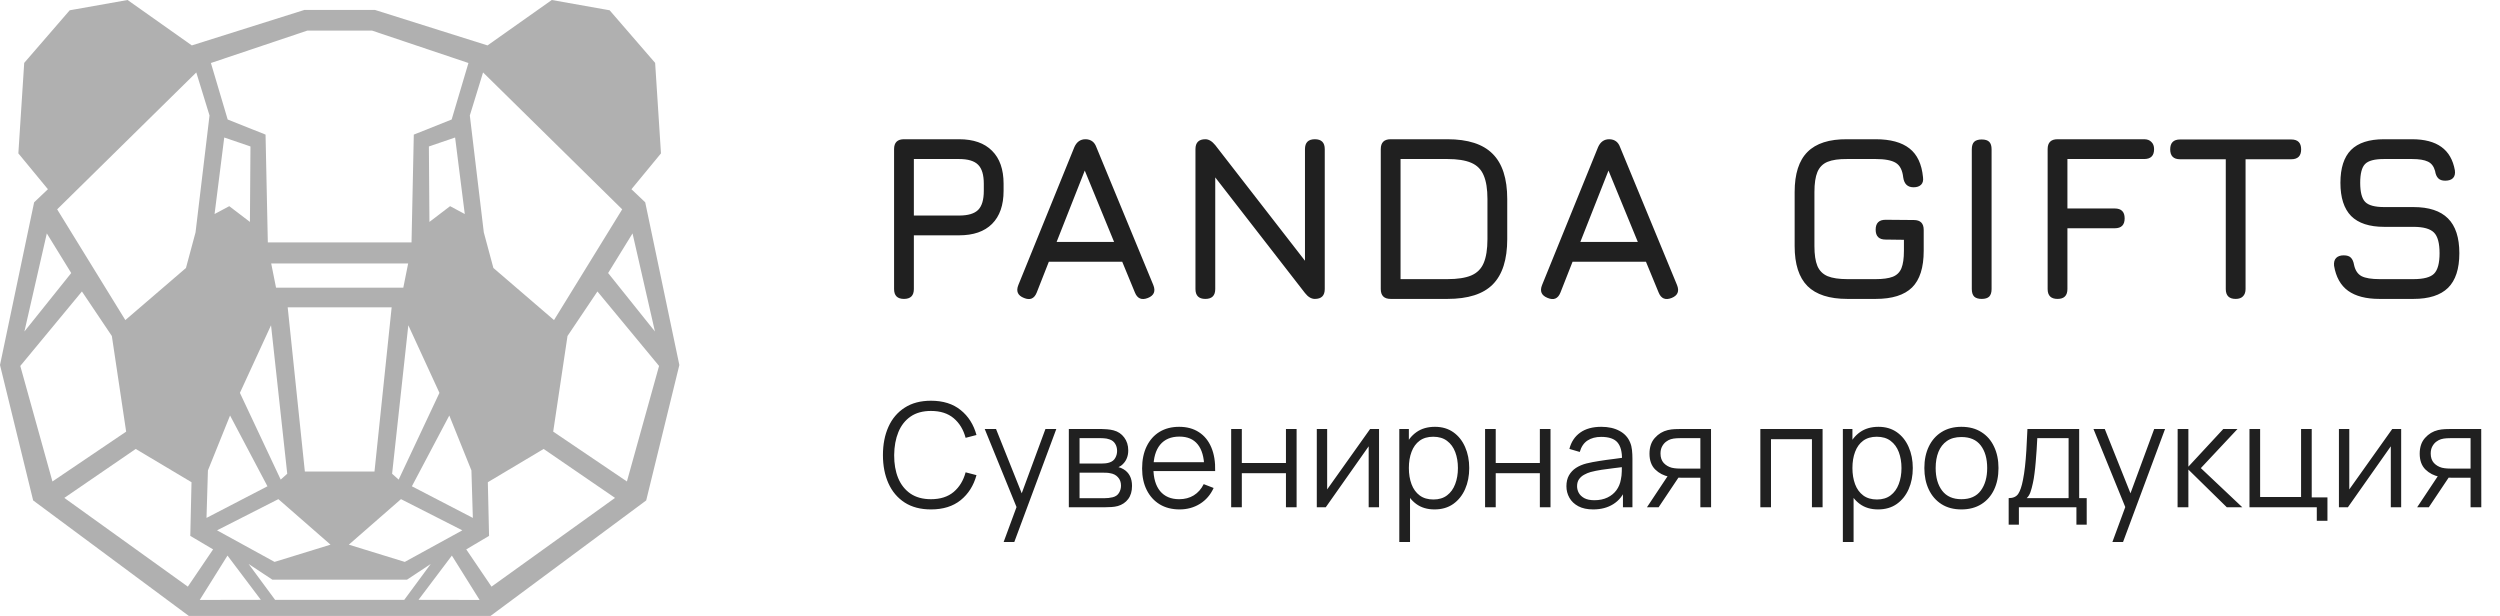 <?xml version="1.0" encoding="UTF-8"?> <svg xmlns="http://www.w3.org/2000/svg" width="276" height="68" viewBox="0 0 276 68" fill="none"><path fill-rule="evenodd" clip-rule="evenodd" d="M69.831 25.768L72.305 36.596L67.137 30.143L69.831 25.768ZM5.169 25.768L2.695 36.596L7.863 30.143L5.169 25.768ZM33.918 3.381L23.284 6.955L25.136 13.193L29.317 14.861L29.568 26.764C34.856 26.764 40.144 26.764 45.432 26.764L45.683 14.861L49.864 13.193L51.716 6.955L41.082 3.381C38.694 3.381 36.306 3.381 33.918 3.381ZM29.94 29.087L30.475 31.759C35.158 31.759 39.842 31.759 44.525 31.759L45.06 29.087C40.016 29.095 34.984 29.095 29.94 29.087ZM31.761 33.927L33.656 52.058L41.344 52.058L43.239 33.927L31.761 33.927ZM30.07 63.997L27.447 62.262L30.369 66.222C35.125 66.216 39.875 66.216 44.631 66.222L47.553 62.262L44.93 63.997C39.977 63.996 35.023 63.996 30.07 63.997ZM31.003 68L20.848 68L3.66 55.247L-5.20753e-06 40.297L3.768 22.336L5.289 20.89L2.027 16.933L2.673 6.943L7.697 1.134L14.084 2.30398e-06L21.178 5.014L33.6 1.098C36.2 1.098 38.8 1.098 41.4 1.098L53.822 5.014L60.916 6.3981e-06L67.303 1.134L72.327 6.943L72.972 16.933L69.711 20.89L71.232 22.336L75 40.297L71.34 55.247L54.152 68L43.997 68C39.666 68 35.334 68 31.003 68ZM6.31 23.111L21.67 7.997L23.131 12.749L21.588 25.653L20.53 29.585L13.837 35.337L6.31 23.111ZM2.24 40.401L9.044 32.178L12.348 37.095L13.927 47.652L5.789 53.154L2.24 40.401ZM7.101 54.968L14.983 49.565L21.143 53.236L21.008 59.161L23.526 60.652L20.737 64.765L7.101 54.968ZM22.955 51.935L25.398 45.872L29.527 53.686L22.798 57.177L22.955 51.935ZM23.96 58.549L30.732 55.105L36.489 60.131L30.311 62.034L23.96 58.549ZM22.052 66.233L25.114 61.335L28.798 66.221L22.052 66.233ZM26.486 43.373L29.922 35.908L31.711 52.302L30.989 52.949L26.486 43.373ZM24.756 15.181L23.689 23.628L25.311 22.761L27.591 24.5L27.651 16.169L24.756 15.181ZM68.69 23.111L53.33 7.997L51.869 12.749L53.412 25.653L54.47 29.585L61.163 35.337L68.69 23.111ZM72.76 40.401L65.956 32.178L62.652 37.095L61.073 47.652L69.211 53.154L72.76 40.401ZM67.899 54.968L60.017 49.565L53.857 53.236L53.992 59.161L51.474 60.652L54.263 64.765L67.899 54.968ZM52.045 51.935L49.602 45.872L45.472 53.686L52.202 57.177L52.045 51.935ZM51.04 58.549L44.268 55.105L38.511 60.131L44.689 62.034L51.04 58.549ZM52.948 66.233L49.886 61.335L46.202 66.221L52.948 66.233ZM48.514 43.373L45.078 35.908L43.289 52.302L44.011 52.949L48.514 43.373ZM50.243 15.181L51.311 23.628L49.689 22.761L47.409 24.5L47.349 16.169L50.243 15.181Z" fill="#B0B0B0"></path><path d="M99.798 33C99.07 33 98.706 32.636 98.706 31.908V16.464C98.706 15.736 99.07 15.372 99.798 15.372H105.882C107.468 15.372 108.681 15.797 109.522 16.646C110.371 17.487 110.796 18.7 110.796 20.286V21.066C110.796 22.652 110.371 23.87 109.522 24.719C108.681 25.56 107.468 25.98 105.882 25.98H100.89V31.908C100.89 32.636 100.526 33 99.798 33ZM100.89 23.796H105.882C106.87 23.796 107.572 23.588 107.988 23.172C108.404 22.756 108.612 22.054 108.612 21.066V20.286C108.612 19.307 108.404 18.609 107.988 18.193C107.572 17.768 106.87 17.556 105.882 17.556H100.89V23.796ZM113.05 32.896C112.357 32.627 112.149 32.151 112.426 31.466L118.614 16.23C118.874 15.658 119.282 15.372 119.836 15.372H119.888C120.452 15.398 120.833 15.684 121.032 16.23L127.324 31.466C127.602 32.151 127.402 32.627 126.726 32.896C126.042 33.165 125.565 32.965 125.296 32.298L123.892 28.892H115.793L114.454 32.298C114.186 32.974 113.718 33.173 113.05 32.896ZM116.651 26.708H122.995L119.758 18.83L116.651 26.708ZM133.071 33C132.343 33 131.979 32.636 131.979 31.908V16.464C131.979 15.736 132.343 15.372 133.071 15.372C133.444 15.372 133.808 15.589 134.163 16.022L144.615 29.49H144.069V16.464C144.069 15.736 144.433 15.372 145.161 15.372C145.889 15.372 146.253 15.736 146.253 16.464V31.908C146.253 32.636 145.889 33 145.161 33C144.771 33 144.407 32.783 144.069 32.35L133.617 18.882H134.163V31.908C134.163 32.636 133.799 33 133.071 33ZM153.529 33C152.801 33 152.437 32.636 152.437 31.908V16.464C152.437 15.736 152.801 15.372 153.529 15.372H159.795C162.057 15.372 163.721 15.909 164.787 16.984C165.861 18.05 166.399 19.714 166.399 21.976V26.396C166.399 28.658 165.866 30.326 164.8 31.401C163.742 32.467 162.074 33 159.795 33H153.529ZM154.621 30.816H159.795C160.904 30.816 161.779 30.682 162.421 30.413C163.071 30.136 163.53 29.676 163.799 29.035C164.076 28.385 164.215 27.505 164.215 26.396V21.976C164.215 20.875 164.076 20.004 163.799 19.363C163.53 18.713 163.071 18.249 162.421 17.972C161.779 17.695 160.904 17.556 159.795 17.556H154.621V30.816ZM170.869 32.896C170.176 32.627 169.968 32.151 170.245 31.466L176.433 16.23C176.693 15.658 177.1 15.372 177.655 15.372H177.707C178.27 15.398 178.652 15.684 178.851 16.23L185.143 31.466C185.42 32.151 185.221 32.627 184.545 32.896C183.86 33.165 183.384 32.965 183.115 32.298L181.711 28.892H173.612L172.273 32.298C172.004 32.974 171.536 33.173 170.869 32.896ZM174.47 26.708H180.814L177.577 18.83L174.47 26.708ZM203.953 33C201.968 33 200.499 32.528 199.546 31.583C198.601 30.63 198.129 29.161 198.129 27.176V21.196C198.129 19.194 198.601 17.721 199.546 16.776C200.491 15.823 201.951 15.355 203.927 15.372H207.073C208.702 15.372 209.946 15.71 210.804 16.386C211.662 17.053 212.16 18.111 212.299 19.558C212.351 19.922 212.282 20.199 212.091 20.39C211.9 20.581 211.623 20.676 211.259 20.676C210.6 20.676 210.219 20.312 210.115 19.584C210.028 18.787 209.751 18.249 209.283 17.972C208.824 17.695 208.087 17.556 207.073 17.556H203.927C203.008 17.547 202.285 17.651 201.756 17.868C201.236 18.085 200.863 18.462 200.638 18.999C200.421 19.528 200.313 20.26 200.313 21.196V27.176C200.313 28.103 200.421 28.831 200.638 29.36C200.863 29.889 201.24 30.266 201.769 30.491C202.298 30.708 203.026 30.816 203.953 30.816H207.073C207.879 30.816 208.507 30.729 208.958 30.556C209.417 30.374 209.738 30.058 209.92 29.607C210.102 29.156 210.193 28.519 210.193 27.696V26.474L208.165 26.448C207.437 26.448 207.073 26.084 207.073 25.356C207.073 24.628 207.437 24.264 208.165 24.264L211.285 24.29C212.013 24.29 212.377 24.654 212.377 25.382V27.696C212.377 29.542 211.948 30.89 211.09 31.739C210.232 32.58 208.893 33 207.073 33H203.953ZM218.779 33C218.407 33 218.129 32.913 217.947 32.74C217.774 32.558 217.687 32.281 217.687 31.908V16.49C217.687 16.109 217.774 15.831 217.947 15.658C218.129 15.485 218.407 15.398 218.779 15.398C219.161 15.398 219.438 15.485 219.611 15.658C219.785 15.831 219.871 16.109 219.871 16.49V31.908C219.871 32.281 219.785 32.558 219.611 32.74C219.438 32.913 219.161 33 218.779 33ZM227.151 33C226.423 33 226.059 32.636 226.059 31.908V16.464C226.059 15.736 226.423 15.372 227.151 15.372H236.719C237.057 15.372 237.322 15.472 237.512 15.671C237.712 15.862 237.811 16.126 237.811 16.464C237.811 17.192 237.447 17.556 236.719 17.556H228.243V23.016H233.469C234.197 23.016 234.561 23.38 234.561 24.108C234.561 24.836 234.197 25.2 233.469 25.2H228.243V31.908C228.243 32.636 227.879 33 227.151 33ZM246.818 33C246.454 33 246.181 32.909 245.999 32.727C245.817 32.545 245.726 32.272 245.726 31.908V17.582H240.682C240.318 17.582 240.045 17.491 239.863 17.309C239.681 17.127 239.59 16.854 239.59 16.49C239.59 16.126 239.681 15.853 239.863 15.671C240.045 15.489 240.318 15.398 240.682 15.398H252.954C253.318 15.398 253.591 15.489 253.773 15.671C253.955 15.853 254.046 16.126 254.046 16.49C254.046 16.854 253.955 17.127 253.773 17.309C253.591 17.491 253.318 17.582 252.954 17.582H247.91V31.908C247.91 32.255 247.815 32.523 247.624 32.714C247.442 32.905 247.174 33 246.818 33ZM262.698 33C261.216 33 260.059 32.701 259.227 32.103C258.404 31.505 257.888 30.582 257.68 29.334C257.645 28.953 257.723 28.667 257.914 28.476C258.105 28.285 258.382 28.19 258.746 28.19C259.11 28.19 259.374 28.277 259.539 28.45C259.712 28.623 259.829 28.892 259.89 29.256C260.02 29.854 260.297 30.266 260.722 30.491C261.155 30.708 261.814 30.816 262.698 30.816H266.442C267.56 30.816 268.318 30.617 268.717 30.218C269.124 29.811 269.328 29.057 269.328 27.956C269.328 26.838 269.12 26.075 268.704 25.668C268.288 25.252 267.534 25.044 266.442 25.044H263.218C261.58 25.044 260.362 24.645 259.565 23.848C258.776 23.042 258.382 21.82 258.382 20.182C258.382 18.553 258.772 17.344 259.552 16.555C260.341 15.766 261.554 15.372 263.192 15.372H266.286C267.664 15.372 268.743 15.654 269.523 16.217C270.312 16.78 270.81 17.643 271.018 18.804C271.07 19.177 271.001 19.463 270.81 19.662C270.619 19.853 270.333 19.948 269.952 19.948C269.605 19.948 269.345 19.857 269.172 19.675C268.999 19.493 268.886 19.229 268.834 18.882C268.695 18.371 268.431 18.024 268.041 17.842C267.651 17.651 267.066 17.556 266.286 17.556H263.192C262.152 17.556 261.454 17.742 261.099 18.115C260.744 18.479 260.566 19.168 260.566 20.182C260.566 21.205 260.748 21.907 261.112 22.288C261.476 22.669 262.178 22.86 263.218 22.86H266.442C268.149 22.86 269.419 23.276 270.251 24.108C271.092 24.94 271.512 26.223 271.512 27.956C271.512 29.681 271.096 30.955 270.264 31.778C269.432 32.593 268.158 33 266.442 33H262.698Z" fill="#202020"></path><path d="M102.78 56.24C101.633 56.24 100.665 55.987 99.876 55.48C99.087 54.968 98.489 54.261 98.084 53.36C97.679 52.459 97.476 51.419 97.476 50.24C97.476 49.061 97.679 48.021 98.084 47.12C98.489 46.219 99.087 45.515 99.876 45.008C100.665 44.496 101.633 44.24 102.78 44.24C104.119 44.24 105.212 44.584 106.06 45.272C106.908 45.955 107.489 46.872 107.804 48.024L106.604 48.336C106.359 47.424 105.919 46.701 105.284 46.168C104.649 45.635 103.815 45.368 102.78 45.368C101.879 45.368 101.129 45.573 100.532 45.984C99.935 46.395 99.484 46.968 99.18 47.704C98.881 48.435 98.727 49.28 98.716 50.24C98.711 51.2 98.857 52.045 99.156 52.776C99.46 53.507 99.913 54.08 100.516 54.496C101.124 54.907 101.879 55.112 102.78 55.112C103.815 55.112 104.649 54.845 105.284 54.312C105.919 53.773 106.359 53.051 106.604 52.144L107.804 52.456C107.489 53.608 106.908 54.528 106.06 55.216C105.212 55.899 104.119 56.24 102.78 56.24ZM110.801 59.84L112.473 55.304L112.497 56.648L108.713 47.36H109.961L113.065 55.128H112.553L115.417 47.36H116.617L111.977 59.84H110.801ZM117.999 56V47.36H121.559C121.74 47.36 121.959 47.371 122.215 47.392C122.476 47.413 122.719 47.453 122.943 47.512C123.428 47.64 123.817 47.901 124.111 48.296C124.409 48.691 124.559 49.165 124.559 49.72C124.559 50.029 124.511 50.307 124.415 50.552C124.324 50.792 124.193 51 124.023 51.176C123.943 51.267 123.855 51.347 123.759 51.416C123.663 51.48 123.569 51.533 123.479 51.576C123.649 51.608 123.833 51.683 124.031 51.8C124.34 51.981 124.575 52.227 124.735 52.536C124.895 52.84 124.975 53.211 124.975 53.648C124.975 54.24 124.833 54.723 124.551 55.096C124.268 55.469 123.889 55.725 123.415 55.864C123.201 55.923 122.969 55.96 122.719 55.976C122.473 55.992 122.241 56 122.023 56H117.999ZM119.183 55H121.967C122.079 55 122.22 54.992 122.391 54.976C122.561 54.955 122.713 54.928 122.847 54.896C123.161 54.816 123.391 54.656 123.535 54.416C123.684 54.171 123.759 53.904 123.759 53.616C123.759 53.237 123.647 52.928 123.423 52.688C123.204 52.443 122.911 52.293 122.543 52.24C122.42 52.213 122.292 52.197 122.159 52.192C122.025 52.187 121.905 52.184 121.799 52.184H119.183V55ZM119.183 51.176H121.599C121.737 51.176 121.892 51.168 122.063 51.152C122.239 51.131 122.391 51.096 122.519 51.048C122.796 50.952 122.999 50.787 123.127 50.552C123.26 50.317 123.327 50.061 123.327 49.784C123.327 49.48 123.255 49.213 123.111 48.984C122.972 48.755 122.761 48.595 122.479 48.504C122.287 48.435 122.079 48.395 121.855 48.384C121.636 48.373 121.497 48.368 121.439 48.368H119.183V51.176ZM130.225 56.24C129.383 56.24 128.652 56.053 128.033 55.68C127.42 55.307 126.943 54.781 126.601 54.104C126.26 53.427 126.089 52.632 126.089 51.72C126.089 50.776 126.257 49.96 126.593 49.272C126.929 48.584 127.401 48.053 128.009 47.68C128.623 47.307 129.345 47.12 130.177 47.12C131.031 47.12 131.759 47.317 132.361 47.712C132.964 48.101 133.42 48.661 133.729 49.392C134.039 50.123 134.18 50.995 134.153 52.008H132.953V51.592C132.932 50.472 132.689 49.627 132.225 49.056C131.767 48.485 131.095 48.2 130.209 48.2C129.281 48.2 128.569 48.501 128.073 49.104C127.583 49.707 127.337 50.565 127.337 51.68C127.337 52.768 127.583 53.613 128.073 54.216C128.569 54.813 129.271 55.112 130.177 55.112C130.796 55.112 131.335 54.971 131.793 54.688C132.257 54.4 132.623 53.987 132.889 53.448L133.985 53.872C133.644 54.624 133.14 55.208 132.473 55.624C131.812 56.035 131.063 56.24 130.225 56.24ZM126.921 52.008V51.024H133.521V52.008H126.921ZM135.921 56V47.36H137.097V51.112H141.969V47.36H143.145V56H141.969V52.24H137.097V56H135.921ZM152.246 47.36V56H151.102V49.272L146.366 56H145.374V47.36H146.518V54.032L151.262 47.36H152.246ZM158.371 56.24C157.576 56.24 156.904 56.04 156.355 55.64C155.806 55.235 155.39 54.688 155.107 54C154.824 53.307 154.683 52.531 154.683 51.672C154.683 50.797 154.824 50.019 155.107 49.336C155.395 48.648 155.816 48.107 156.371 47.712C156.926 47.317 157.608 47.12 158.419 47.12C159.208 47.12 159.886 47.32 160.451 47.72C161.016 48.12 161.448 48.664 161.747 49.352C162.051 50.04 162.203 50.813 162.203 51.672C162.203 52.536 162.051 53.312 161.747 54C161.443 54.688 161.006 55.235 160.435 55.64C159.864 56.04 159.176 56.24 158.371 56.24ZM154.483 59.84V47.36H155.539V53.864H155.667V59.84H154.483ZM158.251 55.144C158.854 55.144 159.355 54.992 159.755 54.688C160.155 54.384 160.454 53.971 160.651 53.448C160.854 52.92 160.955 52.328 160.955 51.672C160.955 51.021 160.856 50.435 160.659 49.912C160.462 49.389 160.16 48.976 159.755 48.672C159.355 48.368 158.846 48.216 158.227 48.216C157.624 48.216 157.123 48.363 156.723 48.656C156.328 48.949 156.032 49.357 155.835 49.88C155.638 50.397 155.539 50.995 155.539 51.672C155.539 52.339 155.638 52.936 155.835 53.464C156.032 53.987 156.331 54.397 156.731 54.696C157.131 54.995 157.638 55.144 158.251 55.144ZM163.952 56V47.36H165.128V51.112H170V47.36H171.176V56H170V52.24H165.128V56H163.952ZM175.885 56.24C175.234 56.24 174.688 56.123 174.245 55.888C173.808 55.653 173.48 55.341 173.261 54.952C173.042 54.563 172.933 54.139 172.933 53.68C172.933 53.211 173.026 52.811 173.213 52.48C173.405 52.144 173.664 51.869 173.989 51.656C174.32 51.443 174.701 51.28 175.133 51.168C175.57 51.061 176.053 50.968 176.581 50.888C177.114 50.803 177.634 50.731 178.141 50.672C178.653 50.608 179.101 50.547 179.485 50.488L179.069 50.744C179.085 49.891 178.92 49.259 178.573 48.848C178.226 48.437 177.624 48.232 176.765 48.232C176.173 48.232 175.672 48.365 175.261 48.632C174.856 48.899 174.57 49.32 174.405 49.896L173.261 49.56C173.458 48.787 173.856 48.187 174.453 47.76C175.05 47.333 175.826 47.12 176.781 47.12C177.57 47.12 178.24 47.269 178.789 47.568C179.344 47.861 179.736 48.288 179.965 48.848C180.072 49.099 180.141 49.379 180.173 49.688C180.205 49.997 180.221 50.312 180.221 50.632V56H179.173V53.832L179.477 53.96C179.184 54.701 178.728 55.267 178.109 55.656C177.49 56.045 176.749 56.24 175.885 56.24ZM176.021 55.224C176.57 55.224 177.05 55.125 177.461 54.928C177.872 54.731 178.202 54.461 178.453 54.12C178.704 53.773 178.866 53.384 178.941 52.952C179.005 52.675 179.04 52.371 179.045 52.04C179.05 51.704 179.053 51.453 179.053 51.288L179.501 51.52C179.101 51.573 178.666 51.627 178.197 51.68C177.733 51.733 177.274 51.795 176.821 51.864C176.373 51.933 175.968 52.016 175.605 52.112C175.36 52.181 175.122 52.28 174.893 52.408C174.664 52.531 174.474 52.696 174.325 52.904C174.181 53.112 174.109 53.371 174.109 53.68C174.109 53.931 174.17 54.173 174.293 54.408C174.421 54.643 174.624 54.837 174.901 54.992C175.184 55.147 175.557 55.224 176.021 55.224ZM187.72 56V52.744H185.704C185.469 52.744 185.226 52.736 184.976 52.72C184.73 52.699 184.501 52.669 184.288 52.632C183.68 52.515 183.162 52.248 182.736 51.832C182.314 51.411 182.104 50.829 182.104 50.088C182.104 49.363 182.301 48.781 182.696 48.344C183.09 47.901 183.568 47.613 184.128 47.48C184.384 47.421 184.642 47.387 184.904 47.376C185.17 47.365 185.4 47.36 185.592 47.36H188.896L188.904 56H187.72ZM181.824 56L184.232 52.376H185.536L183.112 56H181.824ZM185.64 51.736H187.72V48.368H185.64C185.512 48.368 185.333 48.373 185.104 48.384C184.874 48.395 184.658 48.429 184.456 48.488C184.28 48.541 184.104 48.635 183.928 48.768C183.757 48.896 183.613 49.069 183.496 49.288C183.378 49.501 183.32 49.763 183.32 50.072C183.32 50.504 183.437 50.851 183.672 51.112C183.912 51.368 184.21 51.544 184.568 51.64C184.76 51.683 184.952 51.709 185.144 51.72C185.336 51.731 185.501 51.736 185.64 51.736ZM194.342 56V47.36H201.214V56H200.038V48.488H195.518V56H194.342ZM207.34 56.24C206.545 56.24 205.873 56.04 205.324 55.64C204.775 55.235 204.359 54.688 204.076 54C203.793 53.307 203.652 52.531 203.652 51.672C203.652 50.797 203.793 50.019 204.076 49.336C204.364 48.648 204.785 48.107 205.34 47.712C205.895 47.317 206.577 47.12 207.388 47.12C208.177 47.12 208.855 47.32 209.42 47.72C209.985 48.12 210.417 48.664 210.716 49.352C211.02 50.04 211.172 50.813 211.172 51.672C211.172 52.536 211.02 53.312 210.716 54C210.412 54.688 209.975 55.235 209.404 55.64C208.833 56.04 208.145 56.24 207.34 56.24ZM203.452 59.84V47.36H204.508V53.864H204.636V59.84H203.452ZM207.22 55.144C207.823 55.144 208.324 54.992 208.724 54.688C209.124 54.384 209.423 53.971 209.62 53.448C209.823 52.92 209.924 52.328 209.924 51.672C209.924 51.021 209.825 50.435 209.628 49.912C209.431 49.389 209.129 48.976 208.724 48.672C208.324 48.368 207.815 48.216 207.196 48.216C206.593 48.216 206.092 48.363 205.692 48.656C205.297 48.949 205.001 49.357 204.804 49.88C204.607 50.397 204.508 50.995 204.508 51.672C204.508 52.339 204.607 52.936 204.804 53.464C205.001 53.987 205.3 54.397 205.7 54.696C206.1 54.995 206.607 55.144 207.22 55.144ZM216.537 56.24C215.678 56.24 214.945 56.045 214.337 55.656C213.729 55.267 213.262 54.728 212.937 54.04C212.611 53.352 212.449 52.563 212.449 51.672C212.449 50.765 212.614 49.971 212.945 49.288C213.275 48.605 213.745 48.075 214.353 47.696C214.966 47.312 215.694 47.12 216.537 47.12C217.401 47.12 218.137 47.315 218.745 47.704C219.358 48.088 219.825 48.624 220.145 49.312C220.47 49.995 220.633 50.781 220.633 51.672C220.633 52.579 220.47 53.376 220.145 54.064C219.819 54.747 219.35 55.28 218.737 55.664C218.123 56.048 217.39 56.24 216.537 56.24ZM216.537 55.112C217.497 55.112 218.211 54.795 218.681 54.16C219.15 53.52 219.385 52.691 219.385 51.672C219.385 50.627 219.147 49.795 218.673 49.176C218.203 48.557 217.491 48.248 216.537 48.248C215.891 48.248 215.358 48.395 214.937 48.688C214.521 48.976 214.209 49.379 214.001 49.896C213.798 50.408 213.697 51 213.697 51.672C213.697 52.712 213.937 53.547 214.417 54.176C214.897 54.8 215.603 55.112 216.537 55.112ZM221.757 57.92V54.992C222.248 54.992 222.6 54.835 222.813 54.52C223.027 54.2 223.2 53.691 223.333 52.992C223.424 52.539 223.499 52.051 223.557 51.528C223.616 51.005 223.667 50.408 223.709 49.736C223.752 49.059 223.792 48.267 223.829 47.36H229.541V54.992H230.373V57.92H229.237V56H222.885V57.92H221.757ZM223.749 54.992H228.373V48.368H224.917C224.901 48.773 224.877 49.203 224.845 49.656C224.819 50.109 224.784 50.563 224.741 51.016C224.704 51.469 224.659 51.896 224.605 52.296C224.557 52.691 224.499 53.037 224.429 53.336C224.349 53.72 224.261 54.048 224.165 54.32C224.075 54.592 223.936 54.816 223.749 54.992ZM233.207 59.84L234.879 55.304L234.903 56.648L231.119 47.36H232.367L235.471 55.128H234.959L237.823 47.36H239.023L234.383 59.84H233.207ZM240.405 56L240.413 47.36H241.597V51.52L245.453 47.36H247.021L242.973 51.68L247.549 56H245.837L241.597 51.84V56H240.405ZM255.774 57.496V56H248.342V47.36H249.518V54.872H254.038V47.36H255.214V54.912H256.95V57.496H255.774ZM265.089 47.36V56H263.945V49.272L259.209 56H258.217V47.36H259.361V54.032L264.105 47.36H265.089ZM272.751 56V52.744H270.735C270.5 52.744 270.258 52.736 270.007 52.72C269.762 52.699 269.532 52.669 269.319 52.632C268.711 52.515 268.194 52.248 267.767 51.832C267.346 51.411 267.135 50.829 267.135 50.088C267.135 49.363 267.332 48.781 267.727 48.344C268.122 47.901 268.599 47.613 269.159 47.48C269.415 47.421 269.674 47.387 269.935 47.376C270.202 47.365 270.431 47.36 270.623 47.36H273.927L273.935 56H272.751ZM266.855 56L269.263 52.376H270.567L268.143 56H266.855ZM270.671 51.736H272.751V48.368H270.671C270.543 48.368 270.364 48.373 270.135 48.384C269.906 48.395 269.69 48.429 269.487 48.488C269.311 48.541 269.135 48.635 268.959 48.768C268.788 48.896 268.644 49.069 268.527 49.288C268.41 49.501 268.351 49.763 268.351 50.072C268.351 50.504 268.468 50.851 268.703 51.112C268.943 51.368 269.242 51.544 269.599 51.64C269.791 51.683 269.983 51.709 270.175 51.72C270.367 51.731 270.532 51.736 270.671 51.736Z" fill="#202020"></path></svg> 